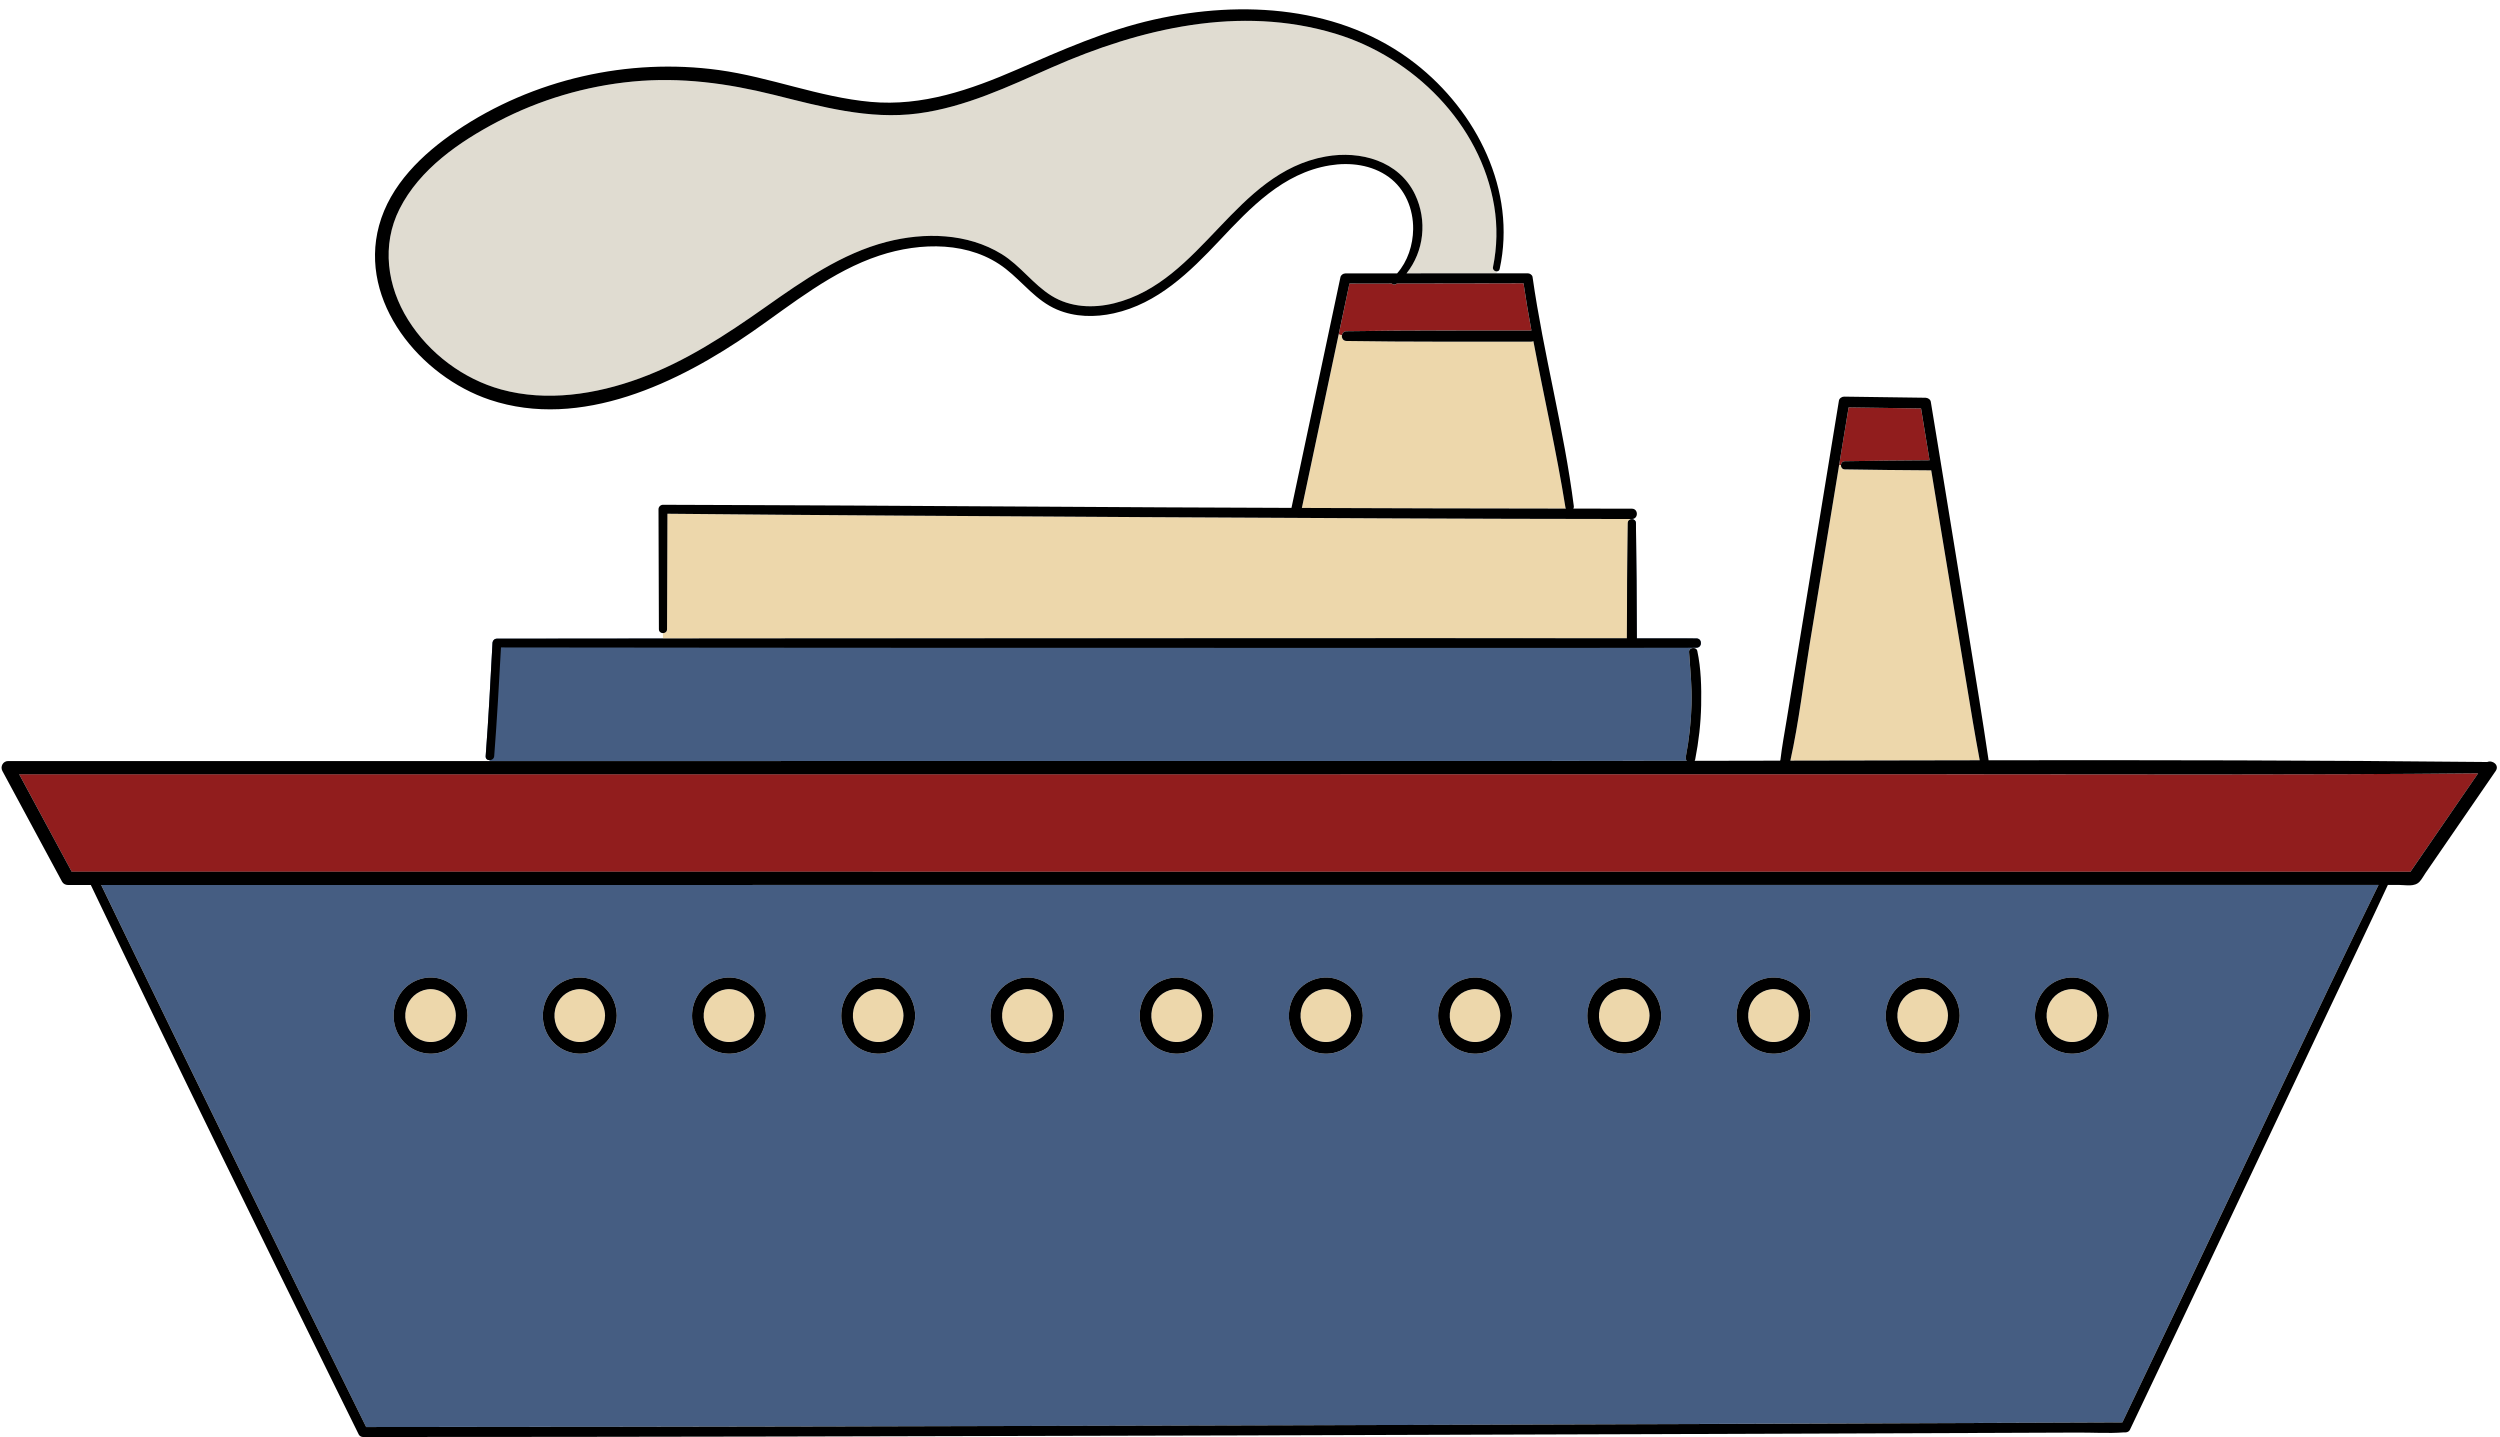 <?xml version="1.0" encoding="UTF-8"?>
<!DOCTYPE svg PUBLIC '-//W3C//DTD SVG 1.0//EN'
          'http://www.w3.org/TR/2001/REC-SVG-20010904/DTD/svg10.dtd'>
<svg height="184.6" preserveAspectRatio="xMidYMid meet" version="1.0" viewBox="-0.2 -1.2 321.1 184.6" width="321.1" xmlns="http://www.w3.org/2000/svg" xmlns:xlink="http://www.w3.org/1999/xlink" zoomAndPan="magnify"
><g id="change1_1"
  ><path d="M192.038,33.662v0.24c-3.86,0-7.73,0.01-11.59,0.01c2.24-2.82,2.7-6.77,1.09-10.13 c-2.06-4.33-7.02-5.67-11.45-4.88c-11.74,2.09-15.84,16.06-27.19,18.86c-2.7,0.66-5.62,0.54-8.03-0.96 c-2.39-1.48-4.02-3.89-6.42-5.37c-4.4-2.7-9.9-2.82-14.78-1.56c-5.75,1.49-10.75,4.98-15.54,8.36 c-5.09,3.59-10.28,7.01-16.17,9.17c-5.62,2.05-11.93,3.04-17.79,1.43c-4.88-1.34-9.27-4.66-11.95-8.94 c-2.7-4.32-3.45-9.6-1.11-14.25c2.58-5.11,7.7-8.65,12.64-11.23c5.36-2.8,11.28-4.56,17.3-5.13 c6.18-0.6,12.16,0.21,18.16,1.7c6.06,1.51,12.19,3.23,18.5,2.39c6.06-0.8,11.63-3.46,17.17-5.9 c11.38-5.02,24.15-8.05,36.41-4.35c10.05,3.03,18.67,11.57,20.42,22.14c0.44,2.61,0.38,5.26-0.15,7.84 C191.488,33.442,191.778,33.662,192.038,33.662z" fill="#E0DCD1"
  /></g
  ><g id="change2_1"
  ><path d="M62.178,95.912c0.37-4.83,0.62-9.68,0.88-14.52c0.01-0.3,0.24-0.56,0.56-0.56 c7.11-0.01,14.22-0.01,21.33-0.02c4.19,0,8.38-0.01,12.58-0.01c20.02-0.02,40.05-0.02,60.08-0.02 c17.05,0,34.1-0.02,51.15,0.01c0.02-4.94,0.04-9.87,0.11-14.8c0.01-0.35,0.28-0.52,0.54-0.51 c0.25,0.01,0.5,0.18,0.51,0.51c0.08,4.93,0.1,9.86,0.12,14.8c2.55,0.01,5.1,0,7.65,0.01 c0.77,0,0.77,1.18,0,1.19c-0.13,0-0.27,0-0.4,0v0.03c-0.28,0-0.57,0.19-0.55,0.53 c0.16,2.24,0.39,4.44,0.33,6.7c-0.07,2.27-0.32,4.53-0.74,6.76c-0.04,0.21,0.01,0.38,0.12,0.51 c-7.12,0.01-14.23,0.02-21.34,0.02c-41.31,0-82.61,0-123.91,0c-2.84,0-5.67,0-8.51,0v-0.1 C62.408,96.442,62.148,96.262,62.178,95.912z M305.298,112.462c-8.61,17.61-16.88,35.41-25.31,53.11 c-2.52,5.31-5.06,10.62-7.59,15.93c-4.88,0.01-9.76,0.03-14.65,0.05c-12.97,0.05-25.94,0.1-38.92,0.14 c-17.81,0.07-35.63,0.12-53.44,0.18c-19.55,0.05-39.09,0.1-58.63,0.14 c-18.1,0.04-36.19,0.07-54.29,0.07c-1.88,0.01-3.76,0.01-5.64,0.01c-2.71-5.49-5.41-10.97-8.11-16.46 c-5.75-11.69-11.47-23.38-17.16-35.09c-2.93-6.02-5.87-12.04-8.76-18.08c21.71,0,43.43,0,65.15,0 c23.14,0,46.29,0,69.44,0c23.15,0,46.29,0,69.44,0c23.25,0,46.5,0,69.76,0c5.73,0,11.47,0,17.2,0 C304.288,112.462,304.798,112.462,305.298,112.462z M59.848,129.252c-0.03-2.03-1.23-3.88-3.14-4.61 c-1.85-0.71-4.03-0.07-5.25,1.47c-1.28,1.6-1.47,3.89-0.42,5.67c1.02,1.75,3.05,2.66,5.04,2.26 C58.318,133.582,59.818,131.472,59.848,129.252z M79.018,129.252c-0.03-2.03-1.24-3.88-3.15-4.61 c-1.85-0.71-4.02-0.07-5.25,1.47c-1.27,1.6-1.47,3.89-0.42,5.67c1.03,1.75,3.06,2.66,5.04,2.26 C77.478,133.582,78.988,131.472,79.018,129.252z M98.178,129.252c-0.03-2.03-1.23-3.88-3.14-4.61 c-1.85-0.71-4.03-0.07-5.25,1.47c-1.28,1.6-1.47,3.89-0.42,5.67c1.02,1.75,3.05,2.66,5.04,2.26 C96.648,133.582,98.148,131.472,98.178,129.252z M117.348,129.252c-0.03-2.03-1.24-3.88-3.15-4.61 c-1.85-0.71-4.02-0.07-5.25,1.47c-1.27,1.6-1.47,3.89-0.42,5.67c1.03,1.75,3.06,2.66,5.04,2.26 C115.808,133.582,117.318,131.472,117.348,129.252z M136.508,129.252c-0.03-2.03-1.23-3.88-3.14-4.61 c-1.85-0.71-4.03-0.07-5.25,1.47c-1.28,1.6-1.47,3.89-0.42,5.67c1.02,1.75,3.05,2.66,5.04,2.26 C134.978,133.582,136.478,131.472,136.508,129.252z M155.678,129.252c-0.03-2.03-1.24-3.88-3.15-4.61 c-1.85-0.71-4.02-0.07-5.25,1.47c-1.27,1.6-1.47,3.89-0.42,5.67c1.03,1.75,3.06,2.66,5.04,2.26 C154.138,133.582,155.648,131.472,155.678,129.252z M174.838,129.252c-0.03-2.03-1.23-3.88-3.14-4.61 c-1.85-0.71-4.03-0.07-5.25,1.47c-1.28,1.6-1.47,3.89-0.42,5.67c1.02,1.75,3.05,2.66,5.04,2.26 C173.308,133.582,174.808,131.472,174.838,129.252z M194.008,129.252c-0.03-2.03-1.24-3.88-3.15-4.61 c-1.85-0.71-4.02-0.07-5.25,1.47c-1.27,1.6-1.47,3.89-0.42,5.67c1.03,1.75,3.06,2.66,5.04,2.26 C192.468,133.582,193.978,131.472,194.008,129.252z M213.168,129.252c-0.03-2.03-1.23-3.88-3.14-4.61 c-1.85-0.71-4.03-0.07-5.25,1.47c-1.28,1.6-1.47,3.89-0.42,5.67c1.02,1.75,3.05,2.66,5.04,2.26 C211.638,133.582,213.138,131.472,213.168,129.252z M232.338,129.252c-0.03-2.03-1.24-3.88-3.15-4.61 c-1.85-0.71-4.02-0.07-5.25,1.47c-1.27,1.6-1.47,3.89-0.42,5.67c1.03,1.75,3.06,2.66,5.04,2.26 C230.798,133.582,232.308,131.472,232.338,129.252z M251.498,129.252c-0.03-2.03-1.23-3.88-3.14-4.61 c-1.85-0.71-4.03-0.07-5.25,1.47c-1.28,1.6-1.47,3.89-0.42,5.67c1.02,1.75,3.05,2.66,5.04,2.26 C249.968,133.582,251.468,131.472,251.498,129.252z M270.668,129.252c-0.03-2.03-1.24-3.88-3.15-4.61 c-1.85-0.71-4.02-0.07-5.25,1.47c-1.27,1.6-1.47,3.89-0.42,5.67c1.03,1.75,3.06,2.66,5.04,2.26 C269.128,133.582,270.638,131.472,270.668,129.252z" fill="#455D82"
  /></g
  ><g id="change3_1"
  ><path d="M318.098,98.122c-2.9,4.22-5.8,8.44-8.7,12.65c-39.14,0-78.28,0-117.42,0 c-39.07,0-78.14,0-117.22,0c-21.91,0-43.83,0-65.75,0c-2.25-4.18-4.5-8.35-6.75-12.53c41.03,0,82.06,0,123.09,0 c41.31,0,82.61,0,123.91,0C272.208,98.232,295.148,98.352,318.098,98.122z M236.758,58.042 c3.62-0.06,7.25-0.1,10.88-0.12c-0.37-2.22-0.73-4.44-1.1-6.66c-3.1-0.05-6.2-0.09-9.3-0.14 c-0.29,1.76-0.58,3.51-0.87,5.26c-0.12,0.71-0.23,1.43-0.35,2.14l0.23,0.04 C236.248,58.302,236.418,58.042,236.758,58.042z M172.758,41.342c7.89-0.13,15.8-0.07,23.7-0.08 c0.02,0,0.03,0.01,0.04,0.01c-0.37-2.03-0.72-4.05-1.02-6.09c-0.78,0-1.57,0.01-2.36,0.01c-4.63,0.01-9.27,0.01-13.91,0.02 c-0.01,0.01-0.02,0.02-0.03,0.03c-0.22,0.18-0.47,0.12-0.63-0.03c-1.81,0-3.62,0.01-5.43,0.01 c-0.23,1.08-0.45,2.16-0.68,3.24c-0.23,1.1-0.47,2.2-0.7,3.3l0.42,0.09 C172.198,41.592,172.398,41.352,172.758,41.342z" fill="#911D1D"
  /></g
  ><g id="change4_1"
  ><path d="M269.168,129.252c-0.02,1.37-0.83,2.7-2.15,3.19c-1.3,0.49-2.76,0.05-3.62-1.03 c-0.88-1.12-0.97-2.73-0.25-3.94c0.67-1.15,2.02-1.83,3.34-1.57C268.088,126.212,269.138,127.662,269.168,129.252 z M249.048,66.542c-0.4-2.45-0.8-4.89-1.2-7.33c-3.7-0.02-7.4-0.06-11.09-0.12 c-0.34-0.01-0.51-0.27-0.51-0.53l-0.23-0.04c-1.25,7.63-2.51,15.24-3.76,22.87c-0.82,5.01-1.4,10.14-2.51,15.11 c8.11-0.02,16.22-0.04,24.33-0.05c-0.31-1.64-0.61-3.28-0.88-4.92C251.818,83.202,250.428,74.872,249.048,66.542z M247.328,125.902c-1.33-0.26-2.67,0.42-3.35,1.57c-0.72,1.21-0.62,2.82,0.26,3.94 c0.85,1.08,2.32,1.52,3.62,1.03c1.32-0.49,2.12-1.82,2.14-3.19 C249.978,127.662,248.918,126.212,247.328,125.902z M228.168,125.902c-1.33-0.26-2.68,0.42-3.35,1.57 c-0.72,1.21-0.63,2.82,0.25,3.94c0.86,1.08,2.32,1.52,3.62,1.03c1.33-0.49,2.13-1.82,2.15-3.19 C230.808,127.662,229.758,126.212,228.168,125.902z M208.998,125.902c-1.33-0.26-2.67,0.42-3.35,1.57 c-0.72,1.21-0.62,2.82,0.26,3.94c0.85,1.08,2.32,1.52,3.62,1.03c1.32-0.49,2.12-1.82,2.14-3.19 C211.648,127.662,210.588,126.212,208.998,125.902z M189.828,125.902c-1.32-0.26-2.67,0.42-3.34,1.57 c-0.72,1.21-0.63,2.82,0.25,3.94c0.86,1.08,2.32,1.52,3.62,1.03c1.33-0.49,2.13-1.82,2.15-3.19 C192.478,127.662,191.428,126.212,189.828,125.902z M170.668,125.902c-1.33-0.26-2.67,0.42-3.35,1.57 c-0.72,1.21-0.62,2.82,0.26,3.94c0.85,1.08,2.32,1.52,3.62,1.03c1.32-0.49,2.12-1.82,2.14-3.19 C173.318,127.662,172.258,126.212,170.668,125.902z M151.508,125.902c-1.33-0.26-2.68,0.42-3.35,1.57 c-0.72,1.21-0.63,2.82,0.25,3.94c0.86,1.08,2.32,1.52,3.62,1.03c1.33-0.49,2.13-1.82,2.15-3.19 C154.148,127.662,153.098,126.212,151.508,125.902z M132.338,125.902c-1.33-0.26-2.67,0.42-3.35,1.57 c-0.72,1.21-0.62,2.82,0.26,3.94c0.85,1.08,2.32,1.52,3.62,1.03c1.32-0.49,2.12-1.82,2.14-3.19 C134.988,127.662,133.928,126.212,132.338,125.902z M113.178,125.902c-1.33-0.26-2.68,0.42-3.35,1.57 c-0.72,1.21-0.63,2.82,0.25,3.94c0.86,1.08,2.32,1.52,3.62,1.03c1.33-0.49,2.13-1.82,2.15-3.19 C115.818,127.662,114.768,126.212,113.178,125.902z M94.008,125.902c-1.33-0.26-2.67,0.42-3.35,1.57 c-0.72,1.21-0.62,2.82,0.26,3.94c0.85,1.08,2.32,1.52,3.62,1.03c1.32-0.49,2.12-1.82,2.14-3.19 C96.658,127.662,95.598,126.212,94.008,125.902z M74.848,125.902c-1.33-0.26-2.68,0.42-3.35,1.57 c-0.72,1.21-0.63,2.82,0.25,3.94c0.86,1.08,2.32,1.52,3.62,1.03c1.33-0.49,2.13-1.82,2.15-3.19 C77.488,127.662,76.438,126.212,74.848,125.902z M55.678,125.902c-1.33-0.26-2.67,0.42-3.35,1.57 c-0.72,1.21-0.62,2.82,0.26,3.94c0.85,1.08,2.32,1.52,3.62,1.03c1.32-0.49,2.12-1.82,2.14-3.19 C58.328,127.662,57.268,126.212,55.678,125.902z M208.868,65.992c0.01-0.35,0.28-0.52,0.54-0.51v-0.02h-0.01 c-10.59,0-21.17-0.04-31.75-0.08c-20.69-0.09-41.37-0.22-62.06-0.35c-10.02-0.07-20.04-0.14-30.07-0.24 c-0.01,4.94-0.03,9.88-0.04,14.83c-0.01,0.34-0.27,0.5-0.53,0.5v0.69c4.19,0,8.38-0.01,12.58-0.01 c20.02-0.02,40.05-0.02,60.08-0.02c17.05,0,34.1-0.02,51.15,0.01C208.778,75.852,208.798,70.922,208.868,65.992z M200.868,63.982c-1.15-7.16-2.77-14.23-4.12-21.36c-0.08,0.04-0.18,0.06-0.29,0.06 c-7.9-0.01-15.81,0.04-23.7-0.09c-0.46-0.01-0.65-0.39-0.6-0.74l-0.42-0.09c-1.58,7.43-3.15,14.85-4.72,22.28 c11.3,0.04,22.6,0.07,33.91,0.08C200.898,64.082,200.878,64.042,200.868,63.982z" fill="#EDD7AB"
  /></g
  ><g id="change5_1"
  ><path d="M319.262,96.673c-21.346-0.227-42.696-0.253-64.047-0.225c-0.75-5.097-1.58-10.181-2.405-15.267 c-1.353-8.339-2.7-16.679-4.071-25.016c-0.316-1.924-0.633-3.848-0.949-5.771 c-0.049-0.298-0.387-0.503-0.666-0.507c-3.49-0.048-6.979-0.096-10.469-0.144 c-0.274-0.004-0.616,0.214-0.663,0.505c-0.861,5.259-1.722,10.518-2.583,15.778 c-1.374,8.392-2.747,16.785-4.121,25.177c-0.282,1.726-0.611,3.457-0.812,5.197 c-0.018,0.033-0.03,0.067-0.044,0.1c-3.659,0.008-7.318,0.014-10.977,0.021c0.03-0.054,0.06-0.106,0.075-0.178 c0.449-2.296,0.721-4.622,0.767-6.962c0.045-2.301-0.012-4.712-0.495-6.969c-0.126-0.588-1.1-0.466-1.059,0.143 c0.153,2.24,0.388,4.442,0.323,6.694c-0.066,2.269-0.313,4.532-0.741,6.762c-0.04,0.207,0.018,0.38,0.122,0.513 c-7.114,0.013-14.228,0.023-21.341,0.022c-41.303-0.006-82.607,0-123.91,0.001 c-23.452,0-46.904,0.001-70.356,0.001c-0.66,0-1.035,0.716-0.733,1.277c2.556,4.741,5.111,9.481,7.667,14.222 c0.14,0.26,0.442,0.42,0.733,0.42c0.986,0,1.971,0,2.957,0c5.535,11.592,11.129,23.154,16.773,34.693 c4.889,9.997,9.797,19.985,14.719,29.966c0.974,1.976,1.949,3.951,2.925,5.926 c0.098,0.198,0.34,0.317,0.553,0.317c17.774-0,35.549-0.025,53.323-0.059 c19.54-0.037,39.08-0.086,58.62-0.142c18.19-0.052,36.381-0.109,54.571-0.171 c13.726-0.047,27.452-0.096,41.178-0.148c4.205-0.016,8.409-0.032,12.613-0.049 c1.918-0.007,3.898,0.126,5.811-0.023c0.084-0.006,0.17-0.001,0.255-0.001c0.211-0.001,0.458-0.118,0.553-0.317 c8.546-17.911,16.991-35.87,25.488-53.804c2.557-5.395,5.135-10.78,7.652-16.194c0.477,0,0.955,0,1.432,0 c0.9-0,1.978,0.283,2.64-0.418c0.293-0.311,0.517-0.752,0.758-1.102c2.771-4.03,5.541-8.06,8.311-12.09 c0.236-0.344,0.472-0.687,0.709-1.031C320.857,97.076,319.94,96.382,319.262,96.673z M232.259,81.389 c1.37-8.335,2.74-16.67,4.111-25.005c0.288-1.753,0.576-3.506,0.865-5.258 c3.102,0.045,6.204,0.09,9.306,0.135c0.363,2.22,0.73,4.439,1.094,6.659c-3.628,0.023-7.254,0.058-10.88,0.121 c-0.674,0.012-0.675,1.035,0,1.047c3.696,0.064,7.393,0.1,11.092,0.123c0.401,2.442,0.799,4.885,1.204,7.327 c1.382,8.332,2.764,16.663,4.146,24.995c0.273,1.643,0.577,3.28,0.878,4.918 c-8.108,0.011-16.216,0.029-24.323,0.046C230.855,91.534,231.435,86.398,232.259,81.389z M279.992,165.574 c-2.528,5.309-5.061,10.616-7.593,15.923c-4.883,0.02-9.765,0.039-14.648,0.057 c-12.974,0.05-25.947,0.097-38.921,0.142c-17.815,0.062-35.631,0.119-53.446,0.171 c-19.542,0.057-39.084,0.108-58.627,0.148c-18.097,0.037-36.194,0.066-54.291,0.072 c-1.879,0.001-3.759,0.001-5.638,0.001c-2.71-5.483-5.412-10.969-8.111-16.457 c-5.745-11.684-11.473-23.376-17.162-35.087c-2.925-6.023-5.868-12.039-8.761-18.078 c21.717-0.001,43.434-0.001,65.151-0.001c23.147-0.001,46.294-0.001,69.44-0.001 c23.147-0,46.294-0.001,69.44-0.001c23.253-0,46.506-0.001,69.759-0.001 c5.734-0,11.467-0,17.201-0c0.504,0,1.009,0,1.513,0C296.685,130.076,288.421,147.869,279.992,165.574z M309.397,110.773c-39.139-0.001-78.277-0.001-117.416-0.002c-39.074-0.001-78.147-0.001-117.221-0.002 c-21.916-0-43.833-0.001-65.749-0.001c-2.251-4.175-4.501-8.35-6.752-12.525 c41.03,0.001,82.06,0.001,123.09,0.002c41.303,0.001,82.607-0.002,123.91-0.007 c22.943-0.003,45.891,0.117,68.833-0.114C315.195,102.341,312.296,106.557,309.397,110.773z M210.035,80.792 c2.552,0.005,5.104,0,7.656,0.009c0.765,0.003,0.764,1.185,0,1.188c-11.302,0.039-22.604,0.022-33.906,0.021 c-20.028-0.002-40.056-0.003-60.084-0.005c-19.852-0.002-39.703-0.03-59.555-0.049 c-0.256,4.654-0.508,9.31-0.871,13.957c-0.055,0.698-1.147,0.702-1.094,0c0.369-4.833,0.618-9.678,0.875-14.519 c0.016-0.303,0.246-0.56,0.561-0.56c11.302-0.011,22.604-0.021,33.906-0.032c20.028-0.019,40.056-0.018,60.084-0.02 c17.049-0.002,34.098-0.024,51.147,0.008c0.02-4.935,0.041-9.868,0.117-14.803c0.011-0.675,1.036-0.673,1.047,0 C209.994,70.923,210.015,75.857,210.035,80.792z M62.711,50.148c11.687,3.913,24.284-2.183,33.715-8.743 c5.18-3.603,10.252-7.779,16.329-9.782c5.277-1.739,11.669-1.868,16.235,1.718 c2.218,1.742,3.901,4.08,6.562,5.215c2.309,0.985,4.886,1.023,7.311,0.486c5.638-1.248,9.744-5.287,13.566-9.346 c3.983-4.231,8.151-8.665,14.162-9.653c2.608-0.429,5.404-0.086,7.584,1.498c2.117,1.538,3.163,4.12,3.13,6.692 c-0.026,2.031-0.7,4.143-2.059,5.681c-1.251,0.001-2.501,0.001-3.752,0.002c-0.966,0.001-1.933,0.002-2.899,0.003 c-0.272,0-0.569,0.201-0.628,0.478c-1.837,8.655-3.675,17.309-5.512,25.964 c-0.26,1.224-0.52,2.448-0.779,3.672c-5.468-0.023-10.936-0.042-16.403-0.068 c-17.907-0.083-35.814-0.231-53.721-0.292c-3.534-0.012-7.067-0.024-10.601-0.038 c-0.309-0.001-0.574,0.264-0.573,0.573c0.017,5.136,0.033,10.271,0.05,15.407c0.002,0.674,1.045,0.675,1.047,0 c0.016-4.943,0.032-9.886,0.048-14.83c10.022,0.103,20.043,0.175,30.065,0.242 c20.688,0.137,41.375,0.261,62.063,0.349c10.582,0.045,21.163,0.082,31.745,0.088c0.855,0.001,0.856-1.329,0-1.328 c-2.508,0.001-5.016-0.01-7.524-0.012c0.052-0.08,0.086-0.172,0.071-0.287 c-1.258-9.908-3.9-19.578-5.304-29.465c-0.039-0.272-0.361-0.468-0.615-0.468 c-5.191-0.001-10.381,0.004-15.572,0.009c2.243-2.825,2.696-6.773,1.093-10.133 c-2.065-4.327-7.029-5.666-11.454-4.88c-11.744,2.086-15.845,16.058-27.188,18.855 c-2.698,0.665-5.625,0.54-8.035-0.954c-2.387-1.479-4.017-3.891-6.42-5.367c-4.397-2.701-9.896-2.827-14.78-1.565 c-5.751,1.486-10.747,4.981-15.535,8.357c-5.093,3.591-10.287,7.014-16.176,9.17 c-5.614,2.055-11.925,3.042-17.784,1.431c-4.88-1.342-9.272-4.653-11.955-8.939 c-2.7-4.314-3.445-9.601-1.105-14.246c2.578-5.117,7.692-8.648,12.64-11.236 c5.353-2.8,11.281-4.554,17.295-5.131c6.183-0.594,12.161,0.215,18.159,1.708 c6.066,1.51,12.192,3.223,18.5,2.39c6.064-0.801,11.633-3.466,17.172-5.907 c11.383-5.018,24.154-8.044,36.406-4.349c10.057,3.033,18.67,11.575,20.428,22.146 c0.433,2.604,0.374,5.257-0.154,7.841c-0.114,0.558,0.736,0.799,0.859,0.237 c2.193-10.071-2.961-20.242-10.844-26.387c-9.486-7.394-22.187-8.193-33.564-5.636 c-6.152,1.383-11.819,3.917-17.575,6.413c-5.992,2.599-12.163,4.758-18.792,4.157 c-6.65-0.603-12.927-3.187-19.527-4.092C86.297,6.998,80.355,7.292,74.634,8.603 c-5.765,1.321-11.326,3.692-16.224,7.014c-4.365,2.961-8.506,6.923-9.928,12.169 C45.828,37.577,53.814,47.169,62.711,50.148z M193.123,35.189c0.786-0.002,1.572-0.004,2.358-0.006 c0.302,2.035,0.647,4.063,1.019,6.086c-0.016-0.001-0.026-0.009-0.043-0.009 c-7.9,0.012-15.804-0.044-23.704,0.086c-0.804,0.013-0.806,1.237,0,1.25c7.899,0.13,15.803,0.074,23.704,0.086 c0.112,0,0.208-0.022,0.293-0.059c1.348,7.124,2.971,14.2,4.117,21.362c0.009,0.055,0.033,0.097,0.056,0.14 c-11.303-0.009-22.606-0.039-33.91-0.085c1.808-8.525,3.614-17.051,5.421-25.577 c0.229-1.081,0.458-2.161,0.687-3.241c1.808-0.002,3.616-0.007,5.424-0.009c0.159,0.148,0.416,0.206,0.628,0.028 c0.011-0.009,0.02-0.019,0.031-0.028C183.844,35.206,188.483,35.201,193.123,35.189z M56.705,124.639 c-1.851-0.708-4.023-0.07-5.248,1.47c-1.278,1.606-1.47,3.892-0.423,5.673c1.028,1.747,3.058,2.664,5.044,2.257 c2.239-0.458,3.742-2.568,3.772-4.793C59.821,127.217,58.617,125.371,56.705,124.639z M56.204,132.446 c-1.3,0.482-2.763,0.044-3.62-1.038c-0.881-1.113-0.972-2.722-0.256-3.939c0.676-1.15,2.021-1.83,3.35-1.568 c1.592,0.314,2.649,1.759,2.67,3.346C58.33,130.626,57.528,131.955,56.204,132.446z M75.869,124.639 c-1.851-0.708-4.023-0.07-5.248,1.47c-1.278,1.606-1.47,3.892-0.423,5.673c1.028,1.747,3.058,2.664,5.044,2.257 c2.239-0.458,3.741-2.568,3.772-4.793C78.986,127.217,77.782,125.371,75.869,124.639z M75.369,132.446 c-1.3,0.482-2.763,0.044-3.62-1.038c-0.881-1.113-0.972-2.722-0.256-3.939c0.676-1.15,2.021-1.83,3.35-1.568 c1.592,0.314,2.649,1.759,2.67,3.346C77.495,130.626,76.693,131.955,75.369,132.446z M95.034,124.639 c-1.851-0.708-4.023-0.07-5.248,1.47c-1.278,1.606-1.47,3.892-0.423,5.673c1.028,1.747,3.057,2.664,5.044,2.257 c2.238-0.458,3.741-2.568,3.771-4.793C98.151,127.217,96.947,125.371,95.034,124.639z M94.534,132.446 c-1.3,0.482-2.763,0.044-3.62-1.038c-0.881-1.113-0.972-2.722-0.256-3.939c0.676-1.15,2.022-1.83,3.35-1.568 c1.592,0.314,2.649,1.759,2.67,3.346C96.66,130.626,95.858,131.955,94.534,132.446z M114.2,124.639 c-1.851-0.708-4.023-0.07-5.248,1.47c-1.278,1.606-1.47,3.892-0.423,5.673c1.027,1.747,3.057,2.664,5.044,2.257 c2.238-0.458,3.742-2.568,3.771-4.793C117.316,127.217,116.112,125.371,114.2,124.639z M113.699,132.446 c-1.3,0.482-2.763,0.044-3.62-1.038c-0.881-1.113-0.972-2.722-0.256-3.939c0.676-1.15,2.022-1.83,3.35-1.568 c1.592,0.314,2.649,1.759,2.67,3.346C115.825,130.626,115.023,131.955,113.699,132.446z M133.364,124.639 c-1.851-0.708-4.023-0.07-5.248,1.47c-1.278,1.606-1.47,3.892-0.423,5.673c1.027,1.747,3.057,2.664,5.043,2.257 c2.239-0.458,3.742-2.568,3.772-4.793C136.481,127.217,135.277,125.371,133.364,124.639z M132.864,132.446 c-1.3,0.482-2.763,0.044-3.62-1.038c-0.881-1.113-0.972-2.722-0.256-3.939c0.676-1.15,2.021-1.83,3.35-1.568 c1.592,0.314,2.649,1.759,2.67,3.346C134.989,130.626,134.188,131.955,132.864,132.446z M152.529,124.639 c-1.851-0.708-4.023-0.07-5.248,1.47c-1.278,1.606-1.47,3.892-0.423,5.673c1.028,1.747,3.058,2.664,5.044,2.257 c2.239-0.458,3.741-2.568,3.772-4.793C155.646,127.217,154.442,125.371,152.529,124.639z M152.029,132.446 c-1.3,0.482-2.763,0.044-3.62-1.038c-0.881-1.113-0.972-2.722-0.256-3.939c0.676-1.15,2.021-1.83,3.35-1.568 c1.592,0.314,2.649,1.759,2.67,3.346C154.155,130.626,153.353,131.955,152.029,132.446z M171.694,124.639 c-1.851-0.708-4.023-0.07-5.248,1.47c-1.278,1.606-1.47,3.892-0.423,5.673c1.028,1.747,3.058,2.664,5.044,2.257 c2.238-0.458,3.741-2.568,3.772-4.793C174.811,127.217,173.607,125.371,171.694,124.639z M171.194,132.446 c-1.3,0.482-2.763,0.044-3.62-1.038c-0.881-1.113-0.972-2.722-0.256-3.939c0.676-1.15,2.021-1.83,3.35-1.568 c1.592,0.314,2.649,1.759,2.67,3.346C173.32,130.626,172.518,131.955,171.194,132.446z M190.859,124.639 c-1.851-0.708-4.023-0.07-5.248,1.47c-1.278,1.606-1.47,3.892-0.423,5.673c1.027,1.747,3.057,2.664,5.044,2.257 c2.238-0.458,3.742-2.568,3.772-4.793C193.976,127.217,192.772,125.371,190.859,124.639z M190.359,132.446 c-1.3,0.482-2.763,0.044-3.62-1.038c-0.881-1.113-0.972-2.722-0.256-3.939c0.676-1.15,2.022-1.83,3.35-1.568 c1.592,0.314,2.649,1.759,2.67,3.346C192.484,130.626,191.683,131.955,190.359,132.446z M210.024,124.639 c-1.851-0.708-4.023-0.07-5.248,1.47c-1.278,1.606-1.47,3.892-0.423,5.673c1.027,1.747,3.057,2.664,5.043,2.257 c2.239-0.458,3.741-2.568,3.772-4.793C213.141,127.217,211.937,125.371,210.024,124.639z M209.524,132.446 c-1.3,0.482-2.763,0.044-3.62-1.038c-0.881-1.113-0.972-2.722-0.256-3.939c0.676-1.15,2.022-1.83,3.35-1.568 c1.592,0.314,2.649,1.759,2.67,3.346C211.649,130.626,210.848,131.955,209.524,132.446z M229.189,124.639 c-1.85-0.708-4.023-0.07-5.248,1.47c-1.278,1.606-1.47,3.892-0.423,5.673c1.028,1.747,3.058,2.664,5.044,2.257 c2.239-0.458,3.741-2.568,3.772-4.793C232.306,127.217,231.102,125.371,229.189,124.639z M228.689,132.446 c-1.3,0.482-2.763,0.044-3.62-1.038c-0.881-1.113-0.972-2.722-0.256-3.939c0.676-1.15,2.022-1.83,3.35-1.568 c1.592,0.314,2.649,1.759,2.67,3.346C230.815,130.626,230.013,131.955,228.689,132.446z M248.354,124.639 c-1.851-0.708-4.023-0.07-5.248,1.47c-1.278,1.606-1.47,3.892-0.423,5.673c1.027,1.747,3.058,2.664,5.044,2.257 c2.239-0.458,3.741-2.568,3.772-4.793C251.471,127.217,250.267,125.371,248.354,124.639z M247.854,132.446 c-1.3,0.482-2.763,0.044-3.62-1.038c-0.881-1.113-0.972-2.722-0.256-3.939c0.676-1.15,2.021-1.83,3.35-1.568 c1.592,0.314,2.649,1.759,2.67,3.346C249.98,130.626,249.178,131.955,247.854,132.446z M267.519,124.639 c-1.851-0.708-4.023-0.07-5.248,1.47c-1.278,1.606-1.47,3.892-0.423,5.673c1.027,1.747,3.057,2.664,5.044,2.257 c2.238-0.458,3.741-2.568,3.771-4.793C270.635,127.217,269.432,125.371,267.519,124.639z M267.019,132.446 c-1.3,0.482-2.763,0.044-3.62-1.038c-0.881-1.113-0.972-2.722-0.256-3.939c0.676-1.15,2.022-1.83,3.35-1.568 c1.592,0.314,2.649,1.759,2.67,3.346C269.144,130.626,268.343,131.955,267.019,132.446z"
  /></g
></svg
>
